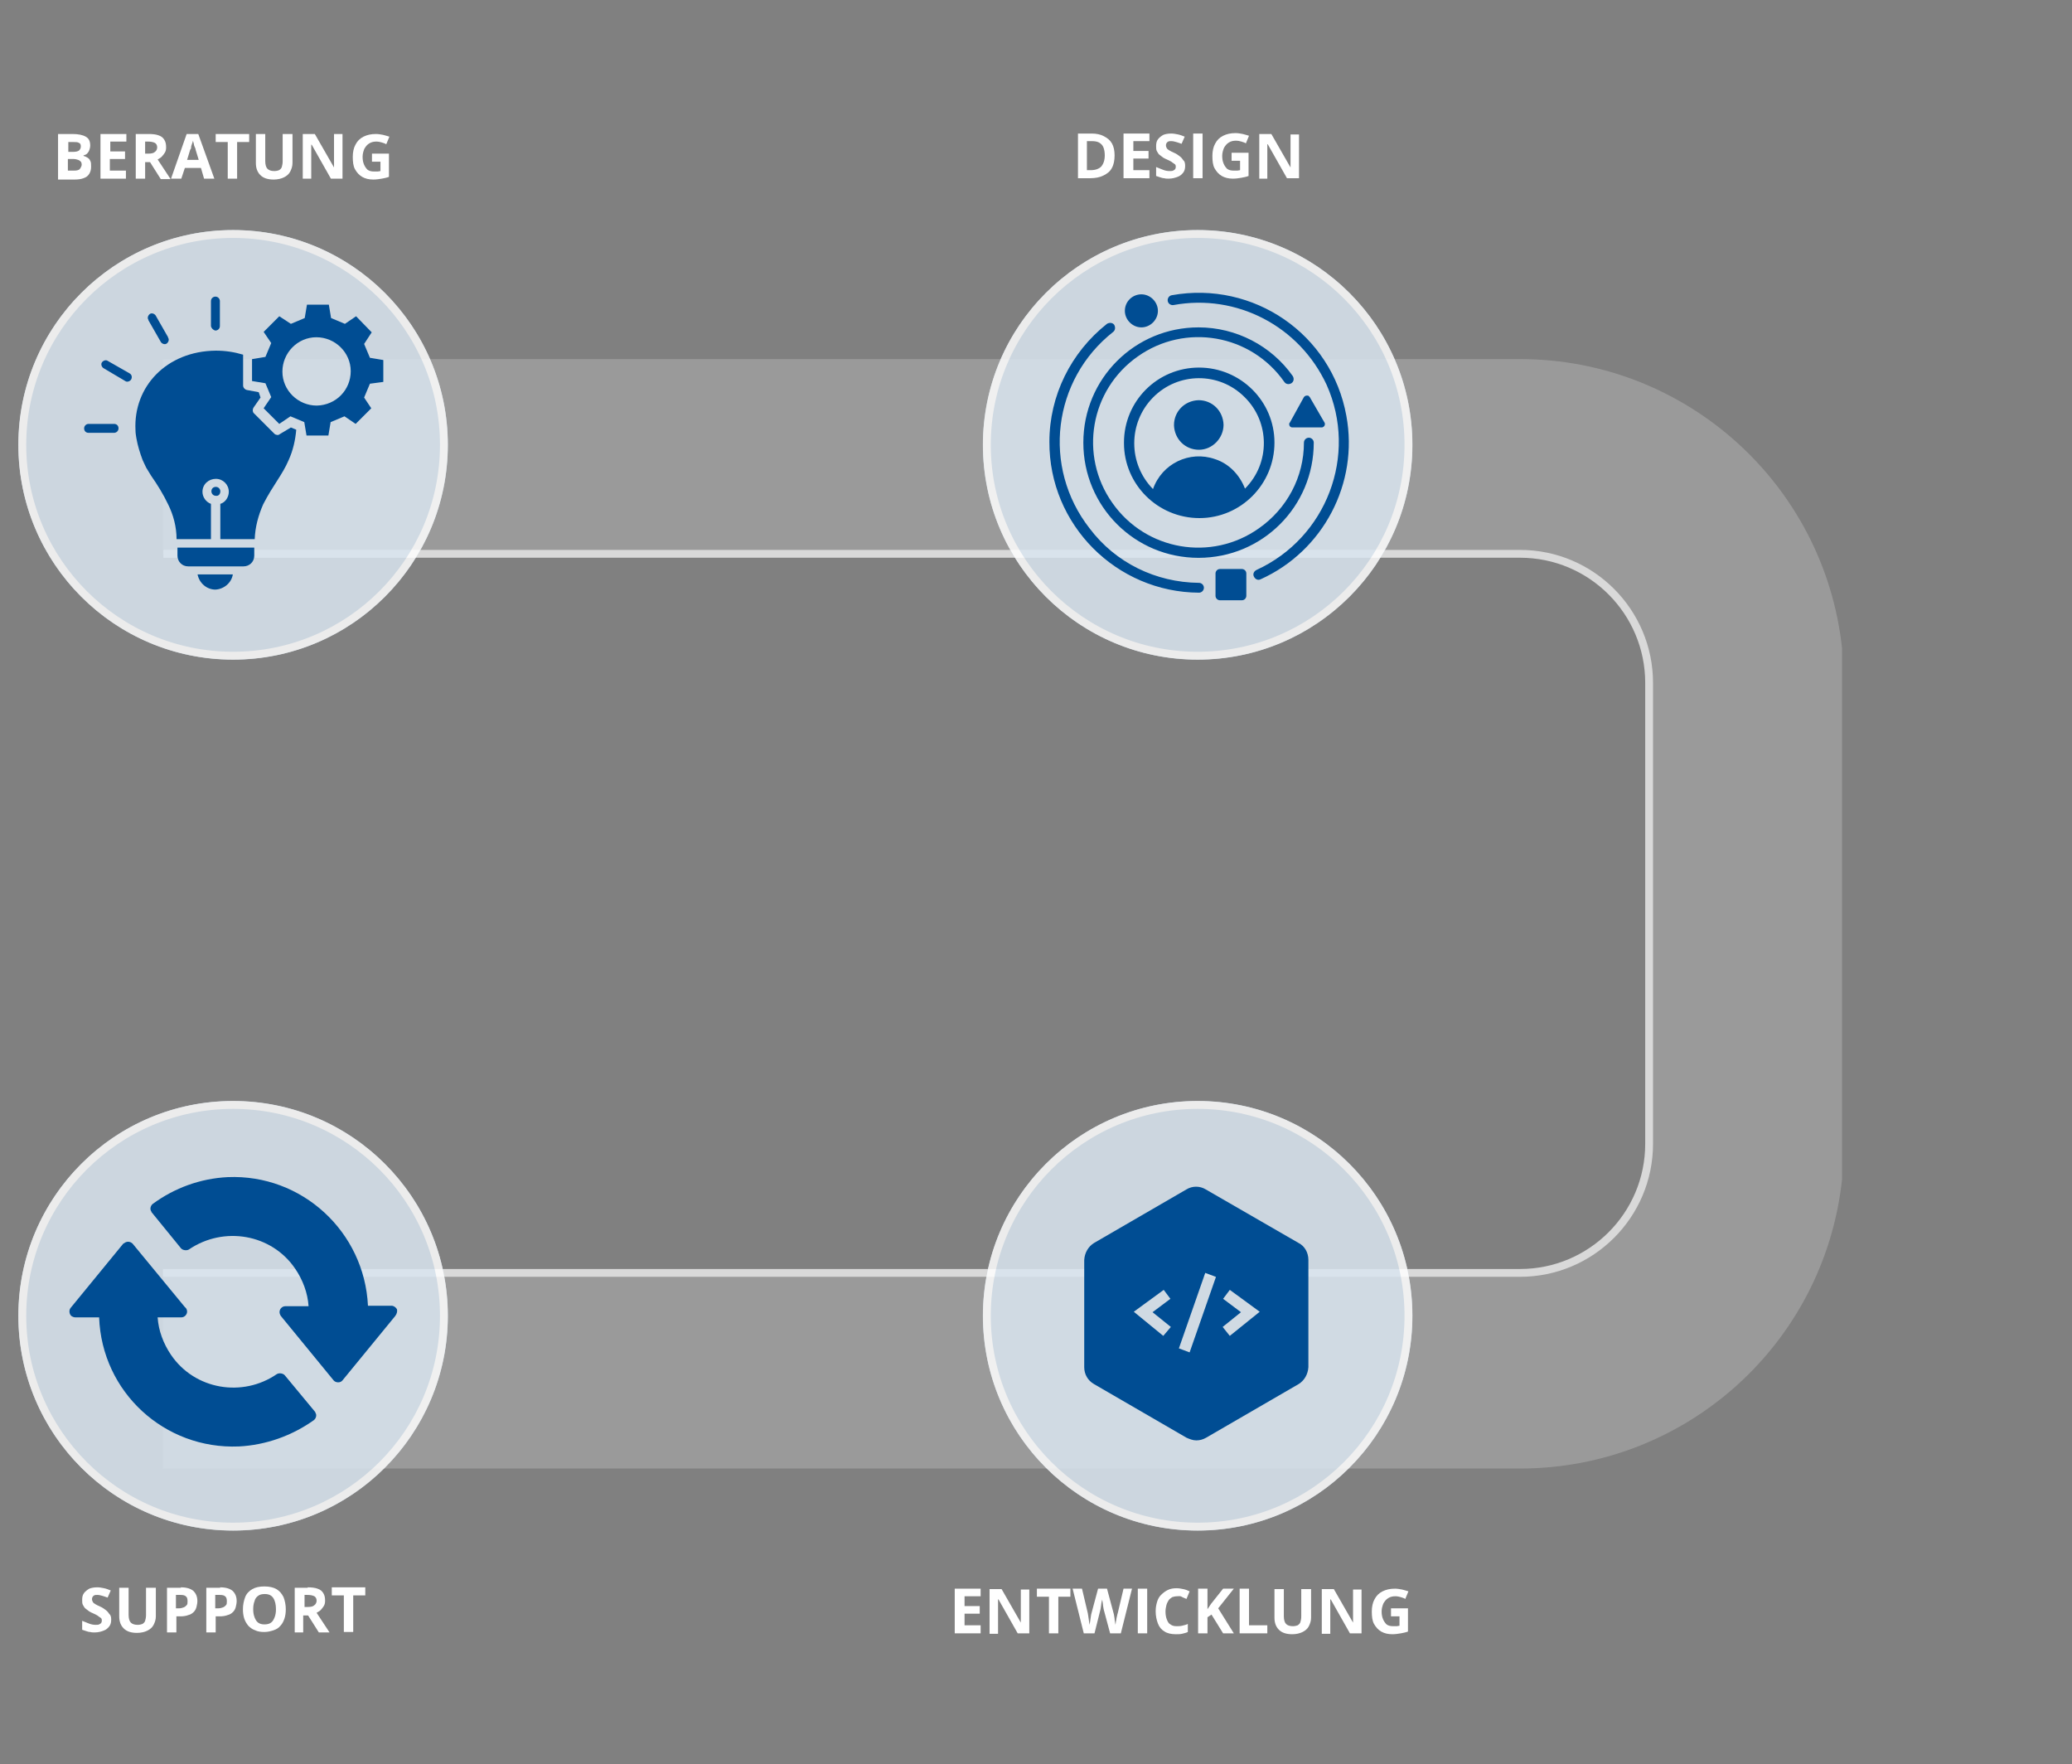 <?xml version="1.0" encoding="utf-8"?>
<!-- Generator: Adobe Illustrator 27.8.0, SVG Export Plug-In . SVG Version: 6.00 Build 0)  -->
<svg version="1.1" xmlns="http://www.w3.org/2000/svg" xmlns:xlink="http://www.w3.org/1999/xlink" x="0px" y="0px"
	 viewBox="0 0 464 395" style="enable-background:new 0 0 464 395;" xml:space="preserve">
<rect x="0" y="0" width="464" height="395" fill="#808080" stroke="none"/>
<style type="text/css">
	.st0{fill:none;}
	.st1{opacity:0.7;}
	.st2{opacity:0.3;fill:#FFFFFF;enable-background:new    ;}
	.st3{fill:none;stroke:#FFFFFF;stroke-width:1.749;stroke-miterlimit:10;}
	.st4{opacity:0.85;}
	.st5{fill:#D9E5F0;}
	.st6{fill:none;stroke:#FFFFFF;stroke-width:1.749;}
	.st7{fill-rule:evenodd;clip-rule:evenodd;fill:#004D93;}
	.st8{fill:#004D93;}
	.st9{fill:#FFFFFF;}
</style>
<g id="Ebene_2">
	<rect class="st0" width="464" height="395"/>
</g>
<g id="Ebene_1" xmlns:svg="http://www.w3.org/2000/svg">
	<g id="services-bg_00000064342568405095314410000015064142254222551713_" transform="translate(1355 85)" class="st1">
		<path id="Pfad_95_00000058591334335601394670000017544758359871109764_" class="st2" d="M-942.5,60.1c-4-36.8-35.1-64.7-72.1-64.7
			h-303.9v43.7h303.9c15.9,0,28.9,12.9,28.9,28.9v103.2c0,15.9-12.9,28.9-28.9,28.9h-303.9v43.7h303.9c37.1,0,68.1-27.9,72.1-64.7
			V60.1z"/>
		<path id="Pfad_96_00000045621250735875572510000014680914452908387200_" class="st3" d="M-1318.5,200h303.9
			c15.9,0,28.9-12.9,28.9-28.9V67.9c0-15.9-12.9-28.9-28.9-28.9h-303.8"/>
	</g>
	<g id="Gruppe_40_00000097462625499743317050000002596891301183073179_" transform="translate(2)">
		<g id="Ellipse_12_00000163032184585401229610000009985231723678858146_" transform="translate(1321 60)" class="st4">
			<circle id="circle1_00000150095010790846069650000001484426643462651296_" class="st5" cx="-1270.8" cy="39.6" r="48.1"/>
			<circle id="circle2_00000116913590937828270840000003525944910660738711_" class="st6" cx="-1270.8" cy="39.6" r="47.2"/>
		</g>
		<g id="Gruppe_39_00000048473663088281213320000015454772317598462651_" transform="translate(1337.941 77.11)">
			<path id="Pfad_33_00000003072191533197471330000006378886362969337482_" class="st7" d="M-1291.7,54.9"/>
			<path id="Pfad_34_00000059272402632027940350000010143566767040904855_" class="st7" d="M-1310.9,6.5l-4.9-2.8
				c-0.4-0.3-1-0.1-1.3,0.3c-0.3,0.4-0.1,1,0.3,1.3l4.9,2.9c0.4,0.3,1,0.1,1.3-0.3C-1310.3,7.4-1310.4,6.8-1310.9,6.5z"/>
			<path id="Pfad_35_00000000202179463515692310000015962677886409961401_" class="st7" d="M-1314.4,17.8h-5.7c-0.5,0-1,0.4-1,1
				s0.4,1,1,1h5.7c0.5,0,1-0.4,1-1l0,0l0,0C-1313.4,18.2-1313.8,17.8-1314.4,17.8z"/>
			<path id="Pfad_36_00000163044628381604989520000005742608118973576888_" class="st7" d="M-1291.7-3.1L-1291.7-3.1
				c0.5,0,1-0.4,1-1l0,0v-5.6c0-0.5-0.4-1-1-1c-0.5,0-1,0.4-1,1v5.6C-1292.6-3.6-1292.2-3.2-1291.7-3.1z"/>
			<path id="Pfad_37_00000157292496325545595870000003580599408525121440_" class="st7" d="M-1303.9-0.5c0.3,0.4,0.9,0.6,1.3,0.3
				c0.4-0.3,0.6-0.9,0.3-1.3c0,0,0,0,0-0.1l-2.8-4.9c-0.3-0.4-0.9-0.6-1.3-0.3c-0.4,0.3-0.6,0.9-0.3,1.3c0,0,0,0,0,0.1L-1303.9-0.5z
				"/>
			<path id="Pfad_38_00000058575425684828190220000016991440775485078159_" class="st7" d="M-1254.1,8.4V3.5l-3-0.5l-1.3-3.1
				l1.7-2.6l-3.5-3.6l-2.5,1.7l-3.1-1.3l-0.5-3h-4.9l-0.5,3l-3.1,1.3l-2.6-1.7l-3.5,3.5l1.7,2.5l-1.3,3.1l-3,0.5v4.9l3,0.5l1.3,3.1
				l-1.7,2.5l3.5,3.5l2.5-1.7l3.1,1.3l0.5,3h4.9l0.5-3l3.1-1.3l2.5,1.7l3.5-3.5l-1.6-2.4l1.3-3.1L-1254.1,8.4z M-1269,13.7
				c-4.2,0-7.7-3.4-7.7-7.6s3.4-7.7,7.6-7.7c4.2,0,7.7,3.4,7.7,7.6l0,0C-1261.4,10.2-1264.7,13.6-1269,13.7
				C-1268.9,13.7-1269,13.7-1269,13.7L-1269,13.7z"/>
			<path id="Pfad_39_00000074419339935529255000000016210871999741345965_" class="st7" d="M-1277.3,20.1L-1277.3,20.1
				c-0.3,0.3-0.9,0.2-1.2-0.1l-4.6-4.6c-0.3-0.3-0.3-0.8-0.1-1.2l1.6-2.3l-0.4-1.2l-2.7-0.5c-0.4-0.1-0.8-0.5-0.8-1V2.3
				c-2-0.6-4-0.9-6.1-0.9c-11.1,0.1-18.5,8.1-18,17.8l0,0c0,0.6,0.1,1.2,0.2,1.8l0,0c0.3,1.7,0.8,3.3,1.4,4.9c0.2,0.5,0.5,1,0.8,1.7
				l1.1,1.8l0,0c1.4,2,2.7,4.1,3.8,6.4c1.2,2.4,1.9,5.1,1.9,7.8h7.7v-7.9c-1.1-0.4-1.9-1.5-1.9-2.7c0-1.7,1.4-2.9,3-2.9
				c1.6,0,2.9,1.3,2.9,2.9c0,1.2-0.8,2.4-1.9,2.7v7.9h7.7c0.1-2.7,0.8-5.3,1.9-7.8c2.2-4.3,4.3-6.6,5.7-9.9c1-2.2,1.5-4.5,1.7-6.8
				l-1.2-0.5L-1277.3,20.1z"/>
			<path id="Pfad_40_00000005238960130078049460000014289535301650729362_" class="st7" d="M-1291.7,54.9c1.9-0.1,3.6-1.5,3.9-3.4
				h-7.9C-1295.3,53.5-1293.6,54.9-1291.7,54.9z"/>
			<path id="Pfad_41_00000024690236277303116820000000208295734373920642_" class="st7" d="M-1300.2,47.3L-1300.2,47.3
				c0,1.3,1,2.4,2.4,2.4h12.4c1.3,0,2.4-1,2.4-2.4v-1.8h-17.2V47.3z"/>
			<path id="Pfad_42_00000009557164942881758720000007143480092149679800_" class="st7" d="M-1290.6,32.9c0-0.5-0.4-1-1-1
				c-0.6,0-1,0.4-1,1c0,0.5,0.4,1,1,1C-1291,34-1290.6,33.5-1290.6,32.9z"/>
		</g>
	</g>
	<g id="Gruppe_42_00000047035154310981940720000011542897266289407918_" transform="translate(5 12)">
		<g id="Ellipse_10_00000109744171078331700880000005056968712483431324_" transform="translate(1565 271)" class="st4">
			<circle id="circle33_00000012436959998999249510000008395471300712503203_" class="st5" cx="-1301.8" cy="11.6" r="48.1"/>
			<circle id="circle34_00000028311543299383870970000010083787424661178276_" class="st6" cx="-1301.8" cy="11.6" r="47.2"/>
		</g>
		<path id="noun-code-863619_00000054242691847461379530000015417609243791550599_" class="st8" d="M285.8,266.3l-20.8-12
			c-1.3-0.8-3-0.8-4.3,0l-20.7,12c-1.3,0.8-2.1,2.2-2.2,3.8v24c0,1.6,0.8,3,2.2,3.8l20.7,12c0.7,0.3,1.4,0.6,2.2,0.6
			s1.5-0.2,2.2-0.6l20.7-12c1.3-0.8,2.1-2.2,2.2-3.8v-24C288,268.5,287.2,267,285.8,266.3L285.8,266.3z M255.5,287.1l-6.6-5.4
			l6.7-4.9l1.5,2l-4,3l4.1,3.3L255.5,287.1z M261.4,290.8l-2.4-0.9l5.9-16.9l2.4,0.9L261.4,290.8z M270.4,287.1l-1.6-2l4.1-3.3l-4-3
			l1.5-2l6.7,4.9L270.4,287.1z"/>
	</g>
	<g id="Gruppe_41_00000106108903732570561350000002935951602294006407_" transform="translate(5)">
		<g id="Ellipse_11_00000112603503793261651530000013390835071887180454_" transform="translate(1565 60)" class="st4">
			<circle id="circle35_00000016779665027753723000000002706565568430526594_" class="st5" cx="-1301.8" cy="39.6" r="48.1"/>
			<circle id="circle36_00000129192137942741877100000000918960894834554528_" class="st6" cx="-1301.8" cy="39.6" r="47.2"/>
		</g>
		<path id="noun-user-experience-6791594_00000150782351549130333400000013466066502928787104_" class="st7" d="M263.5,82.3
			c9.3,0,16.9,7.5,16.9,16.8s-7.5,16.9-16.8,16.9c-9.3,0-16.9-7.5-16.9-16.8c0,0,0,0,0-0.1C246.7,89.8,254.2,82.3,263.5,82.3
			L263.5,82.3z M273.8,109.4c5.7-5.7,5.6-14.9-0.1-20.5c-5.7-5.7-14.9-5.6-20.5,0.1c-5.6,5.7-5.6,14.8,0,20.5
			c2-5.7,8.2-8.7,13.9-6.7C270.2,103.8,272.6,106.3,273.8,109.4L273.8,109.4z M263.5,100.7c-3.1,0-5.5-2.4-5.6-5.5
			c0-3.1,2.4-5.5,5.5-5.6c3.1,0,5.5,2.4,5.6,5.5l0,0C269,98.1,266.5,100.7,263.5,100.7z M287,99.1c0-0.6,0.5-1.1,1.1-1.1
			s1.1,0.5,1.1,1.1c0,14.3-11.5,25.8-25.8,25.8c-14.3,0-25.8-11.5-25.8-25.8s11.5-25.8,25.8-25.8c8.4,0,16.3,4.1,21.1,10.9
			c0.3,0.5,0.3,1.2-0.3,1.6c-0.5,0.3-1.2,0.3-1.6-0.3l0,0c-7.5-10.7-22.2-13.2-32.8-5.7c-10.7,7.5-13.2,22.2-5.7,32.8
			c7.5,10.7,22.2,13.2,32.8,5.7C283.2,113.9,287,106.8,287,99.1L287,99.1z M263.5,130.5c0.6,0,1.1,0.5,1.1,1.1s-0.5,1.1-1.1,1.1l0,0
			c-18.5-0.1-33.6-15.2-33.5-33.8c0-10.3,4.8-20,12.9-26.4c0.5-0.3,1.2-0.3,1.6,0.2c0.3,0.5,0.3,1.2-0.2,1.6l0,0
			c-13.6,10.7-16,30.3-5.3,44C244.8,126,253.8,130.4,263.5,130.5L263.5,130.5z M257.8,68.3c-0.6,0.1-1.2-0.3-1.3-0.9
			s0.3-1.2,0.9-1.3l0,0c18.3-3.3,35.8,8.7,39.1,27c2.8,15.1-5.2,30.3-19.2,36.6c-0.6,0.3-1.2,0-1.5-0.6s0-1.2,0.6-1.5l0,0
			c15.7-7.2,22.7-25.7,15.7-41.4C286,73,271.9,65.7,257.8,68.3z M287,88.9c0.2-0.3,0.6-0.4,1-0.3c0.1,0.1,0.2,0.2,0.3,0.3l3.3,5.7
			c0.2,0.3,0.1,0.8-0.3,1c-0.1,0.1-0.3,0.1-0.3,0.1h-6.6c-0.4,0-0.7-0.3-0.7-0.7c0-0.1,0-0.3,0.1-0.3L287,88.9z M250.6,65.9
			c2,0,3.7,1.7,3.7,3.7s-1.7,3.7-3.7,3.7s-3.7-1.7-3.7-3.7l0,0C246.9,67.5,248.6,65.9,250.6,65.9z M273.1,127.4c0.5,0,1,0.4,1,1l0,0
			v5c0,0.5-0.4,1-1,1l0,0h-4.9c-0.5,0-1-0.4-1-1l0,0v-5c0-0.5,0.4-1,1-1l0,0H273.1z"/>
	</g>
	<g id="Gruppe_43_00000137834743211100387260000015668809794788409265_" transform="translate(2 12)">
		<g id="Ellipse_13_00000104707156619617006580000014849587900243105969_" transform="translate(1321 271)" class="st4">
			<circle id="circle37_00000096749054522930193930000005386110594101182887_" class="st5" cx="-1270.8" cy="11.6" r="48.1"/>
			<circle id="circle38_00000154419539974480627260000007489945243028615320_" class="st6" cx="-1270.8" cy="11.6" r="47.2"/>
		</g>
		<g id="noun-refresh-2939584_00000075849479307429926870000002207109424853525410_" transform="translate(1334 290.456)">
			<path id="Pfad_93_00000076562733945752290980000007591537070576159889_" class="st8" d="M-1247.1-9.3c-0.2-0.4-0.7-0.8-1.2-0.8
				h-5.3c-0.8-16.6-14.8-29.5-31.4-28.8c-6.1,0.3-11.9,2.4-16.8,6c-0.5,0.4-0.7,1.2-0.3,1.7c0,0,0,0,0,0.1l6.6,8.1
				c0.4,0.5,1.3,0.6,1.8,0.3c7.8-5.3,18.5-3.5,23.8,4.3c1.7,2.5,2.8,5.4,3,8.4h-5.2c-0.7,0-1.3,0.6-1.3,1.3c0,0.3,0.1,0.6,0.3,0.9
				l11.8,14.4c0.4,0.5,1.3,0.6,1.8,0.2c0.1-0.1,0.1-0.1,0.2-0.2l11.8-14.4C-1247.1-8.3-1247-8.9-1247.1-9.3L-1247.1-9.3z"/>
			<path id="Pfad_94_00000008133000060334554010000008025152119672890520_" class="st8" d="M-1272.2,5.5c-0.4-0.5-1.3-0.6-1.8-0.3
				c-7.7,5.3-18.4,3.5-23.7-4.3c-1.7-2.5-2.8-5.4-3-8.4h5.2c0,0,0,0,0.1,0c0.7,0,1.3-0.6,1.3-1.3c0-0.4-0.2-0.8-0.5-1l-11.7-14.2
				c-0.5-0.5-1.3-0.6-1.9-0.1l-0.2,0.1l-11.8,14.4c-0.4,0.5-0.3,1.4,0.2,1.8c0.3,0.2,0.6,0.3,0.9,0.3h5.3
				c0.6,16.7,14.6,29.6,31.3,28.9c6-0.3,11.9-2.4,16.8-5.9c0.5-0.4,0.7-1.2,0.3-1.7c0,0,0,0,0-0.1L-1272.2,5.5z"/>
		</g>
	</g>
	<g>
		<path class="st9" d="M13.1,30h3.1c1.3,0,2.3,0.2,3,0.6s1,1,1,2c0,0.4-0.1,0.7-0.2,1c-0.1,0.3-0.3,0.6-0.5,0.8s-0.5,0.3-0.8,0.4
			v0.1c0.3,0.1,0.6,0.2,0.9,0.4c0.3,0.2,0.5,0.4,0.6,0.7c0.2,0.3,0.2,0.7,0.2,1.3c0,0.6-0.1,1.1-0.4,1.6s-0.7,0.8-1.3,1
			c-0.5,0.2-1.2,0.3-2,0.3h-3.7V30z M15.2,34h1.2c0.6,0,1-0.1,1.3-0.3c0.2-0.2,0.4-0.5,0.4-0.9c0-0.4-0.1-0.7-0.4-0.8
			c-0.3-0.2-0.7-0.2-1.3-0.2h-1.1V34z M15.2,35.6v2.6h1.4c0.6,0,1.1-0.1,1.3-0.4s0.4-0.6,0.4-1c0-0.2-0.1-0.5-0.2-0.6
			s-0.3-0.3-0.6-0.4c-0.3-0.1-0.6-0.2-1.1-0.2H15.2z"/>
		<path class="st9" d="M28.3,40h-5.8V30h5.8v1.7h-3.6v2.2H28v1.7h-3.4v2.6h3.6V40z"/>
		<path class="st9" d="M33.3,30c0.9,0,1.7,0.1,2.2,0.3c0.6,0.2,1,0.5,1.3,1s0.4,1,0.4,1.7c0,0.5-0.1,0.9-0.3,1.2s-0.4,0.6-0.7,0.9
			s-0.6,0.4-0.9,0.6l2.9,4.4H36l-2.4-3.8h-1.1V40h-2.1V30H33.3z M33.1,31.7h-0.6v2.7h0.7c0.7,0,1.2-0.1,1.5-0.4
			c0.3-0.2,0.5-0.6,0.5-1c0-0.5-0.2-0.8-0.5-1C34.3,31.8,33.8,31.7,33.1,31.7z"/>
		<path class="st9" d="M45.7,40L45,37.6h-3.6L40.6,40h-2.3l3.5-10h2.6L48,40H45.7z M44.5,35.8l-0.7-2.3c0-0.2-0.1-0.4-0.2-0.6
			c-0.1-0.2-0.2-0.5-0.2-0.7c-0.1-0.3-0.1-0.5-0.2-0.7c0,0.2-0.1,0.4-0.2,0.7c-0.1,0.3-0.2,0.5-0.2,0.8s-0.1,0.4-0.2,0.5l-0.7,2.3
			H44.5z"/>
		<path class="st9" d="M53.1,40H51v-8.2h-2.7V30h7.5v1.8h-2.7V40z"/>
		<path class="st9" d="M65.5,30v6.5c0,0.7-0.2,1.3-0.5,1.9c-0.3,0.6-0.8,1-1.4,1.3c-0.6,0.3-1.4,0.5-2.3,0.5c-1.3,0-2.3-0.3-3-1
			s-1-1.6-1-2.7V30h2.1v6.1c0,0.8,0.2,1.4,0.5,1.7s0.8,0.5,1.5,0.5c0.5,0,0.8-0.1,1.1-0.2c0.3-0.2,0.5-0.4,0.6-0.7s0.2-0.8,0.2-1.3
			V30H65.5z"/>
		<path class="st9" d="M76.8,40h-2.7l-4.3-7.6h-0.1c0,0.3,0,0.6,0,1s0,0.6,0,1c0,0.3,0,0.6,0,1V40h-1.9V30h2.7l4.3,7.5h0
			c0-0.3,0-0.6,0-0.9s0-0.6,0-0.9c0-0.3,0-0.6,0-0.9V30h1.9V40z"/>
		<path class="st9" d="M83.1,34.4h4v5.2c-0.5,0.2-1.1,0.3-1.6,0.4c-0.6,0.1-1.2,0.2-1.9,0.2c-1,0-1.8-0.2-2.5-0.6s-1.2-1-1.6-1.7
			s-0.5-1.7-0.5-2.8c0-1,0.2-2,0.6-2.7c0.4-0.8,1-1.4,1.8-1.8c0.8-0.4,1.7-0.6,2.8-0.6c0.5,0,1.1,0.1,1.6,0.2s1,0.3,1.4,0.4
			l-0.7,1.7c-0.3-0.2-0.7-0.3-1-0.4s-0.8-0.2-1.2-0.2c-0.6,0-1.1,0.1-1.6,0.4c-0.5,0.3-0.8,0.7-1.1,1.2c-0.2,0.5-0.4,1.1-0.4,1.8
			c0,0.7,0.1,1.2,0.3,1.7c0.2,0.5,0.5,0.9,0.8,1.2c0.4,0.3,0.9,0.4,1.5,0.4c0.3,0,0.6,0,0.8,0c0.2,0,0.4-0.1,0.6-0.1v-2.1h-1.9V34.4
			z"/>
	</g>
	<g>
		<path class="st9" d="M249.6,34.8c0,1.1-0.2,2.1-0.6,2.8c-0.4,0.8-1.1,1.3-1.9,1.7c-0.8,0.4-1.8,0.6-2.9,0.6h-2.8v-10h3.1
			c1,0,2,0.2,2.7,0.6c0.8,0.4,1.4,0.9,1.8,1.6C249.4,32.8,249.6,33.7,249.6,34.8z M247.4,34.8c0-0.7-0.1-1.3-0.3-1.8
			c-0.2-0.5-0.5-0.8-1-1.1c-0.4-0.2-0.9-0.3-1.6-0.3h-1.1v6.5h0.9c1,0,1.8-0.3,2.3-0.8C247.1,36.7,247.4,35.9,247.4,34.8z"/>
		<path class="st9" d="M257.4,39.9h-5.8v-10h5.8v1.7h-3.6v2.2h3.4v1.7h-3.4v2.6h3.6V39.9z"/>
		<path class="st9" d="M265.4,37.1c0,0.6-0.1,1.1-0.4,1.5s-0.7,0.8-1.3,1c-0.5,0.2-1.2,0.4-2,0.4c-0.3,0-0.7,0-1-0.1
			c-0.3,0-0.6-0.1-0.9-0.2c-0.3-0.1-0.6-0.2-0.9-0.3v-2c0.5,0.2,1,0.4,1.5,0.6s1,0.3,1.5,0.3c0.3,0,0.6,0,0.8-0.1
			c0.2-0.1,0.4-0.2,0.5-0.4s0.1-0.3,0.1-0.5c0-0.3-0.1-0.5-0.3-0.6s-0.4-0.3-0.7-0.5c-0.3-0.2-0.6-0.3-1-0.5
			c-0.2-0.1-0.5-0.2-0.8-0.4c-0.3-0.2-0.5-0.4-0.8-0.6s-0.4-0.5-0.6-0.8c-0.2-0.3-0.2-0.7-0.2-1.2c0-0.6,0.1-1.1,0.4-1.5
			s0.7-0.7,1.2-1c0.5-0.2,1.1-0.3,1.8-0.3c0.5,0,1,0.1,1.5,0.2c0.5,0.1,1,0.3,1.5,0.5l-0.7,1.6c-0.5-0.2-0.9-0.3-1.2-0.4
			c-0.4-0.1-0.7-0.2-1.1-0.2c-0.3,0-0.5,0-0.7,0.1c-0.2,0.1-0.3,0.2-0.4,0.4c-0.1,0.2-0.1,0.3-0.1,0.5c0,0.2,0.1,0.4,0.2,0.6
			c0.1,0.2,0.3,0.3,0.6,0.5c0.3,0.2,0.6,0.3,1,0.5c0.5,0.2,0.9,0.5,1.3,0.8c0.4,0.3,0.6,0.6,0.8,0.9
			C265.3,36.1,265.4,36.6,265.4,37.1z"/>
		<path class="st9" d="M267.2,39.9v-10h2.1v10H267.2z"/>
		<path class="st9" d="M275.6,34.2h4v5.2c-0.5,0.2-1.1,0.3-1.6,0.4c-0.6,0.1-1.2,0.2-1.9,0.2c-1,0-1.8-0.2-2.5-0.6s-1.2-1-1.6-1.7
			s-0.5-1.7-0.5-2.8c0-1,0.2-2,0.6-2.7c0.4-0.8,1-1.4,1.8-1.8c0.8-0.4,1.7-0.6,2.8-0.6c0.5,0,1.1,0.1,1.6,0.2s1,0.3,1.4,0.4
			l-0.7,1.7c-0.3-0.2-0.7-0.3-1-0.4s-0.8-0.2-1.2-0.2c-0.6,0-1.1,0.1-1.6,0.4c-0.5,0.3-0.8,0.7-1.1,1.2c-0.2,0.5-0.4,1.1-0.4,1.8
			c0,0.7,0.1,1.2,0.3,1.7c0.2,0.5,0.5,0.9,0.8,1.2c0.4,0.3,0.9,0.4,1.5,0.4c0.3,0,0.6,0,0.8,0c0.2,0,0.4-0.1,0.6-0.1V36h-1.9V34.2z"
			/>
		<path class="st9" d="M290.9,39.9h-2.7l-4.3-7.6h-0.1c0,0.3,0,0.6,0,1s0,0.6,0,1c0,0.3,0,0.6,0,1v4.7H282v-10h2.7l4.3,7.5h0
			c0-0.3,0-0.6,0-0.9s0-0.6,0-0.9c0-0.3,0-0.6,0-0.9v-4.7h1.9V39.9z"/>
	</g>
	<g>
		<path class="st9" d="M24.9,362.6c0,0.6-0.1,1.1-0.4,1.5s-0.7,0.8-1.3,1c-0.5,0.2-1.2,0.4-2,0.4c-0.3,0-0.7,0-1-0.1
			c-0.3,0-0.6-0.1-0.9-0.2c-0.3-0.1-0.6-0.2-0.9-0.3v-2c0.5,0.2,1,0.4,1.5,0.6s1,0.3,1.5,0.3c0.3,0,0.6,0,0.8-0.1
			c0.2-0.1,0.4-0.2,0.5-0.4s0.1-0.3,0.1-0.5c0-0.3-0.1-0.5-0.3-0.6s-0.4-0.3-0.7-0.5c-0.3-0.2-0.6-0.3-1-0.5
			c-0.2-0.1-0.5-0.2-0.8-0.4c-0.3-0.2-0.5-0.4-0.8-0.6s-0.4-0.5-0.6-0.8c-0.2-0.3-0.2-0.7-0.2-1.2c0-0.6,0.1-1.1,0.4-1.5
			s0.7-0.7,1.2-1c0.5-0.2,1.1-0.3,1.8-0.3c0.5,0,1,0.1,1.5,0.2c0.5,0.1,1,0.3,1.5,0.5l-0.7,1.6c-0.5-0.2-0.9-0.3-1.2-0.4
			c-0.4-0.1-0.7-0.2-1.1-0.2c-0.3,0-0.5,0-0.7,0.1c-0.2,0.1-0.3,0.2-0.4,0.4c-0.1,0.2-0.1,0.3-0.1,0.5c0,0.2,0.1,0.4,0.2,0.6
			c0.1,0.2,0.3,0.3,0.6,0.5c0.3,0.2,0.6,0.3,1,0.5c0.5,0.2,0.9,0.5,1.3,0.8c0.4,0.3,0.6,0.6,0.8,0.9
			C24.8,361.6,24.9,362.1,24.9,362.6z"/>
		<path class="st9" d="M34.9,355.4v6.5c0,0.7-0.2,1.3-0.5,1.9c-0.3,0.6-0.8,1-1.4,1.3c-0.6,0.3-1.4,0.5-2.3,0.5c-1.3,0-2.3-0.3-3-1
			s-1-1.6-1-2.7v-6.4h2.1v6.1c0,0.8,0.2,1.4,0.5,1.7s0.8,0.5,1.5,0.5c0.5,0,0.8-0.1,1.1-0.2c0.3-0.2,0.5-0.4,0.6-0.7
			s0.2-0.8,0.2-1.3v-6.1H34.9z"/>
		<path class="st9" d="M40.5,355.4c1.3,0,2.2,0.3,2.8,0.8c0.6,0.6,0.9,1.3,0.9,2.3c0,0.4-0.1,0.9-0.2,1.3c-0.1,0.4-0.3,0.8-0.6,1.1
			c-0.3,0.3-0.7,0.6-1.2,0.7c-0.5,0.2-1.1,0.3-1.8,0.3h-0.9v3.6h-2.1v-10H40.5z M40.4,357.1h-1v3h0.7c0.4,0,0.7-0.1,1-0.2
			s0.5-0.3,0.7-0.5s0.2-0.5,0.2-0.9c0-0.5-0.1-0.9-0.4-1.1C41.4,357.2,41,357.1,40.4,357.1z"/>
		<path class="st9" d="M49.3,355.4c1.3,0,2.2,0.3,2.8,0.8c0.6,0.6,0.9,1.3,0.9,2.3c0,0.4-0.1,0.9-0.2,1.3c-0.1,0.4-0.3,0.8-0.6,1.1
			c-0.3,0.3-0.7,0.6-1.2,0.7c-0.5,0.2-1.1,0.3-1.8,0.3h-0.9v3.6h-2.1v-10H49.3z M49.2,357.1h-1v3h0.7c0.4,0,0.7-0.1,1-0.2
			s0.5-0.3,0.7-0.5s0.2-0.5,0.2-0.9c0-0.5-0.1-0.9-0.4-1.1C50.2,357.2,49.8,357.1,49.2,357.1z"/>
		<path class="st9" d="M64,360.3c0,0.8-0.1,1.5-0.3,2.1c-0.2,0.6-0.5,1.2-0.9,1.6c-0.4,0.5-0.9,0.8-1.5,1c-0.6,0.2-1.3,0.4-2.1,0.4
			s-1.5-0.1-2.1-0.4c-0.6-0.2-1.1-0.6-1.5-1c-0.4-0.5-0.7-1-0.9-1.6s-0.3-1.3-0.3-2.1c0-1,0.2-1.9,0.5-2.7c0.3-0.8,0.9-1.4,1.6-1.8
			s1.6-0.6,2.7-0.6c1.1,0,2,0.2,2.7,0.6c0.7,0.4,1.2,1,1.6,1.8C63.8,358.4,64,359.3,64,360.3z M56.7,360.3c0,0.7,0.1,1.3,0.3,1.8
			c0.2,0.5,0.4,0.9,0.8,1.2c0.4,0.3,0.9,0.4,1.4,0.4c0.6,0,1.1-0.1,1.5-0.4c0.4-0.3,0.6-0.7,0.8-1.2c0.2-0.5,0.3-1.1,0.3-1.8
			c0-1-0.2-1.9-0.6-2.5s-1-0.9-1.9-0.9c-0.6,0-1.1,0.1-1.5,0.4c-0.4,0.3-0.7,0.7-0.8,1.2C56.8,359,56.7,359.6,56.7,360.3z"/>
		<path class="st9" d="M68.9,355.4c0.9,0,1.7,0.1,2.2,0.3c0.6,0.2,1,0.5,1.3,1s0.4,1,0.4,1.7c0,0.5-0.1,0.9-0.3,1.2
			s-0.4,0.6-0.7,0.9s-0.6,0.4-0.9,0.6l2.9,4.4h-2.4l-2.4-3.8h-1.1v3.8H66v-10H68.9z M68.8,357.1h-0.6v2.7h0.7c0.7,0,1.2-0.1,1.5-0.4
			c0.3-0.2,0.5-0.6,0.5-1c0-0.5-0.2-0.8-0.5-1C70,357.2,69.5,357.1,68.8,357.1z"/>
		<path class="st9" d="M79.1,365.4H77v-8.2h-2.7v-1.8h7.5v1.8h-2.7V365.4z"/>
	</g>
	<g>
		<path class="st9" d="M219.6,365.7h-5.8v-10h5.8v1.7H216v2.2h3.4v1.7H216v2.6h3.6V365.7z"/>
		<path class="st9" d="M230.6,365.7h-2.7l-4.3-7.6h-0.1c0,0.3,0,0.6,0,1s0,0.6,0,1c0,0.3,0,0.6,0,1v4.7h-1.9v-10h2.7l4.3,7.5h0
			c0-0.3,0-0.6,0-0.9s0-0.6,0-0.9c0-0.3,0-0.6,0-0.9v-4.7h1.9V365.7z"/>
		<path class="st9" d="M237,365.7h-2.1v-8.2h-2.7v-1.8h7.5v1.8H237V365.7z"/>
		<path class="st9" d="M253.5,355.7l-2.5,10h-2.4l-1.4-5.2c0-0.1-0.1-0.3-0.1-0.5s-0.1-0.4-0.1-0.7c0-0.2-0.1-0.5-0.1-0.7
			c0-0.2-0.1-0.4-0.1-0.5c0,0.1,0,0.3-0.1,0.5c0,0.2-0.1,0.4-0.1,0.7c0,0.2-0.1,0.5-0.1,0.7s-0.1,0.4-0.1,0.5l-1.3,5.2h-2.4l-2.5-10
			h2.1l1.3,5.5c0,0.2,0.1,0.4,0.1,0.6c0,0.2,0.1,0.5,0.1,0.7c0,0.2,0.1,0.5,0.1,0.7c0,0.2,0.1,0.4,0.1,0.6c0-0.2,0.1-0.4,0.1-0.6
			c0-0.2,0.1-0.5,0.1-0.7c0-0.2,0.1-0.5,0.1-0.7s0.1-0.4,0.1-0.5l1.5-5.6h2l1.5,5.6c0,0.1,0.1,0.3,0.1,0.5c0,0.2,0.1,0.4,0.1,0.7
			s0.1,0.5,0.1,0.7c0,0.2,0.1,0.4,0.1,0.6c0-0.2,0.1-0.5,0.1-0.8c0.1-0.3,0.1-0.7,0.2-1c0.1-0.3,0.1-0.6,0.2-0.8l1.3-5.5H253.5z"/>
		<path class="st9" d="M254.8,365.7v-10h2.1v10H254.8z"/>
		<path class="st9" d="M263.6,357.4c-0.4,0-0.8,0.1-1.1,0.2c-0.3,0.2-0.6,0.4-0.8,0.7c-0.2,0.3-0.4,0.7-0.5,1.1s-0.2,0.9-0.2,1.4
			c0,0.7,0.1,1.3,0.3,1.8c0.2,0.5,0.4,0.9,0.8,1.1c0.4,0.3,0.8,0.4,1.4,0.4c0.4,0,0.8,0,1.2-0.1c0.4-0.1,0.9-0.2,1.3-0.4v1.8
			c-0.4,0.2-0.9,0.3-1.3,0.4c-0.4,0.1-0.9,0.1-1.4,0.1c-1,0-1.9-0.2-2.5-0.6c-0.7-0.4-1.2-1-1.5-1.8c-0.3-0.8-0.5-1.7-0.5-2.7
			c0-0.8,0.1-1.4,0.3-2.1s0.5-1.2,0.9-1.6s0.9-0.8,1.5-1.1s1.3-0.4,2-0.4c0.5,0,1,0.1,1.5,0.2c0.5,0.1,1,0.3,1.4,0.5l-0.7,1.7
			c-0.4-0.2-0.8-0.3-1.1-0.5S264,357.4,263.6,357.4z"/>
		<path class="st9" d="M276.3,365.7h-2.4l-2.6-4.2l-0.9,0.6v3.6h-2.1v-10h2.1v4.6c0.1-0.2,0.3-0.4,0.4-0.6s0.3-0.4,0.4-0.6l2.7-3.4
			h2.4l-3.5,4.4L276.3,365.7z"/>
		<path class="st9" d="M277.6,365.7v-10h2.1v8.2h4.1v1.8H277.6z"/>
		<path class="st9" d="M293.6,355.7v6.5c0,0.7-0.2,1.3-0.5,1.9c-0.3,0.6-0.8,1-1.4,1.3c-0.6,0.3-1.4,0.5-2.3,0.5c-1.3,0-2.3-0.3-3-1
			s-1-1.6-1-2.7v-6.4h2.1v6.1c0,0.8,0.2,1.4,0.5,1.7s0.8,0.5,1.5,0.5c0.5,0,0.8-0.1,1.1-0.2c0.3-0.2,0.5-0.4,0.6-0.7
			s0.2-0.8,0.2-1.3v-6.1H293.6z"/>
		<path class="st9" d="M305,365.7h-2.7l-4.3-7.6h-0.1c0,0.3,0,0.6,0,1s0,0.6,0,1c0,0.3,0,0.6,0,1v4.7h-1.9v-10h2.7l4.3,7.5h0
			c0-0.3,0-0.6,0-0.9s0-0.6,0-0.9c0-0.3,0-0.6,0-0.9v-4.7h1.9V365.7z"/>
		<path class="st9" d="M311.3,360.1h4v5.2c-0.5,0.2-1.1,0.3-1.6,0.4c-0.6,0.1-1.2,0.2-1.9,0.2c-1,0-1.8-0.2-2.5-0.6s-1.2-1-1.6-1.7
			s-0.5-1.7-0.5-2.8c0-1,0.2-2,0.6-2.7c0.4-0.8,1-1.4,1.8-1.8c0.8-0.4,1.7-0.6,2.8-0.6c0.5,0,1.1,0.1,1.6,0.2s1,0.3,1.4,0.4
			l-0.7,1.7c-0.3-0.2-0.7-0.3-1-0.4s-0.8-0.2-1.2-0.2c-0.6,0-1.1,0.1-1.6,0.4c-0.5,0.3-0.8,0.7-1.1,1.2c-0.2,0.5-0.4,1.1-0.4,1.8
			c0,0.7,0.1,1.2,0.3,1.7c0.2,0.5,0.5,0.9,0.8,1.2c0.4,0.3,0.9,0.4,1.5,0.4c0.3,0,0.6,0,0.8,0c0.2,0,0.4-0.1,0.6-0.1v-2.1h-1.9
			V360.1z"/>
	</g>
</g>
</svg>

